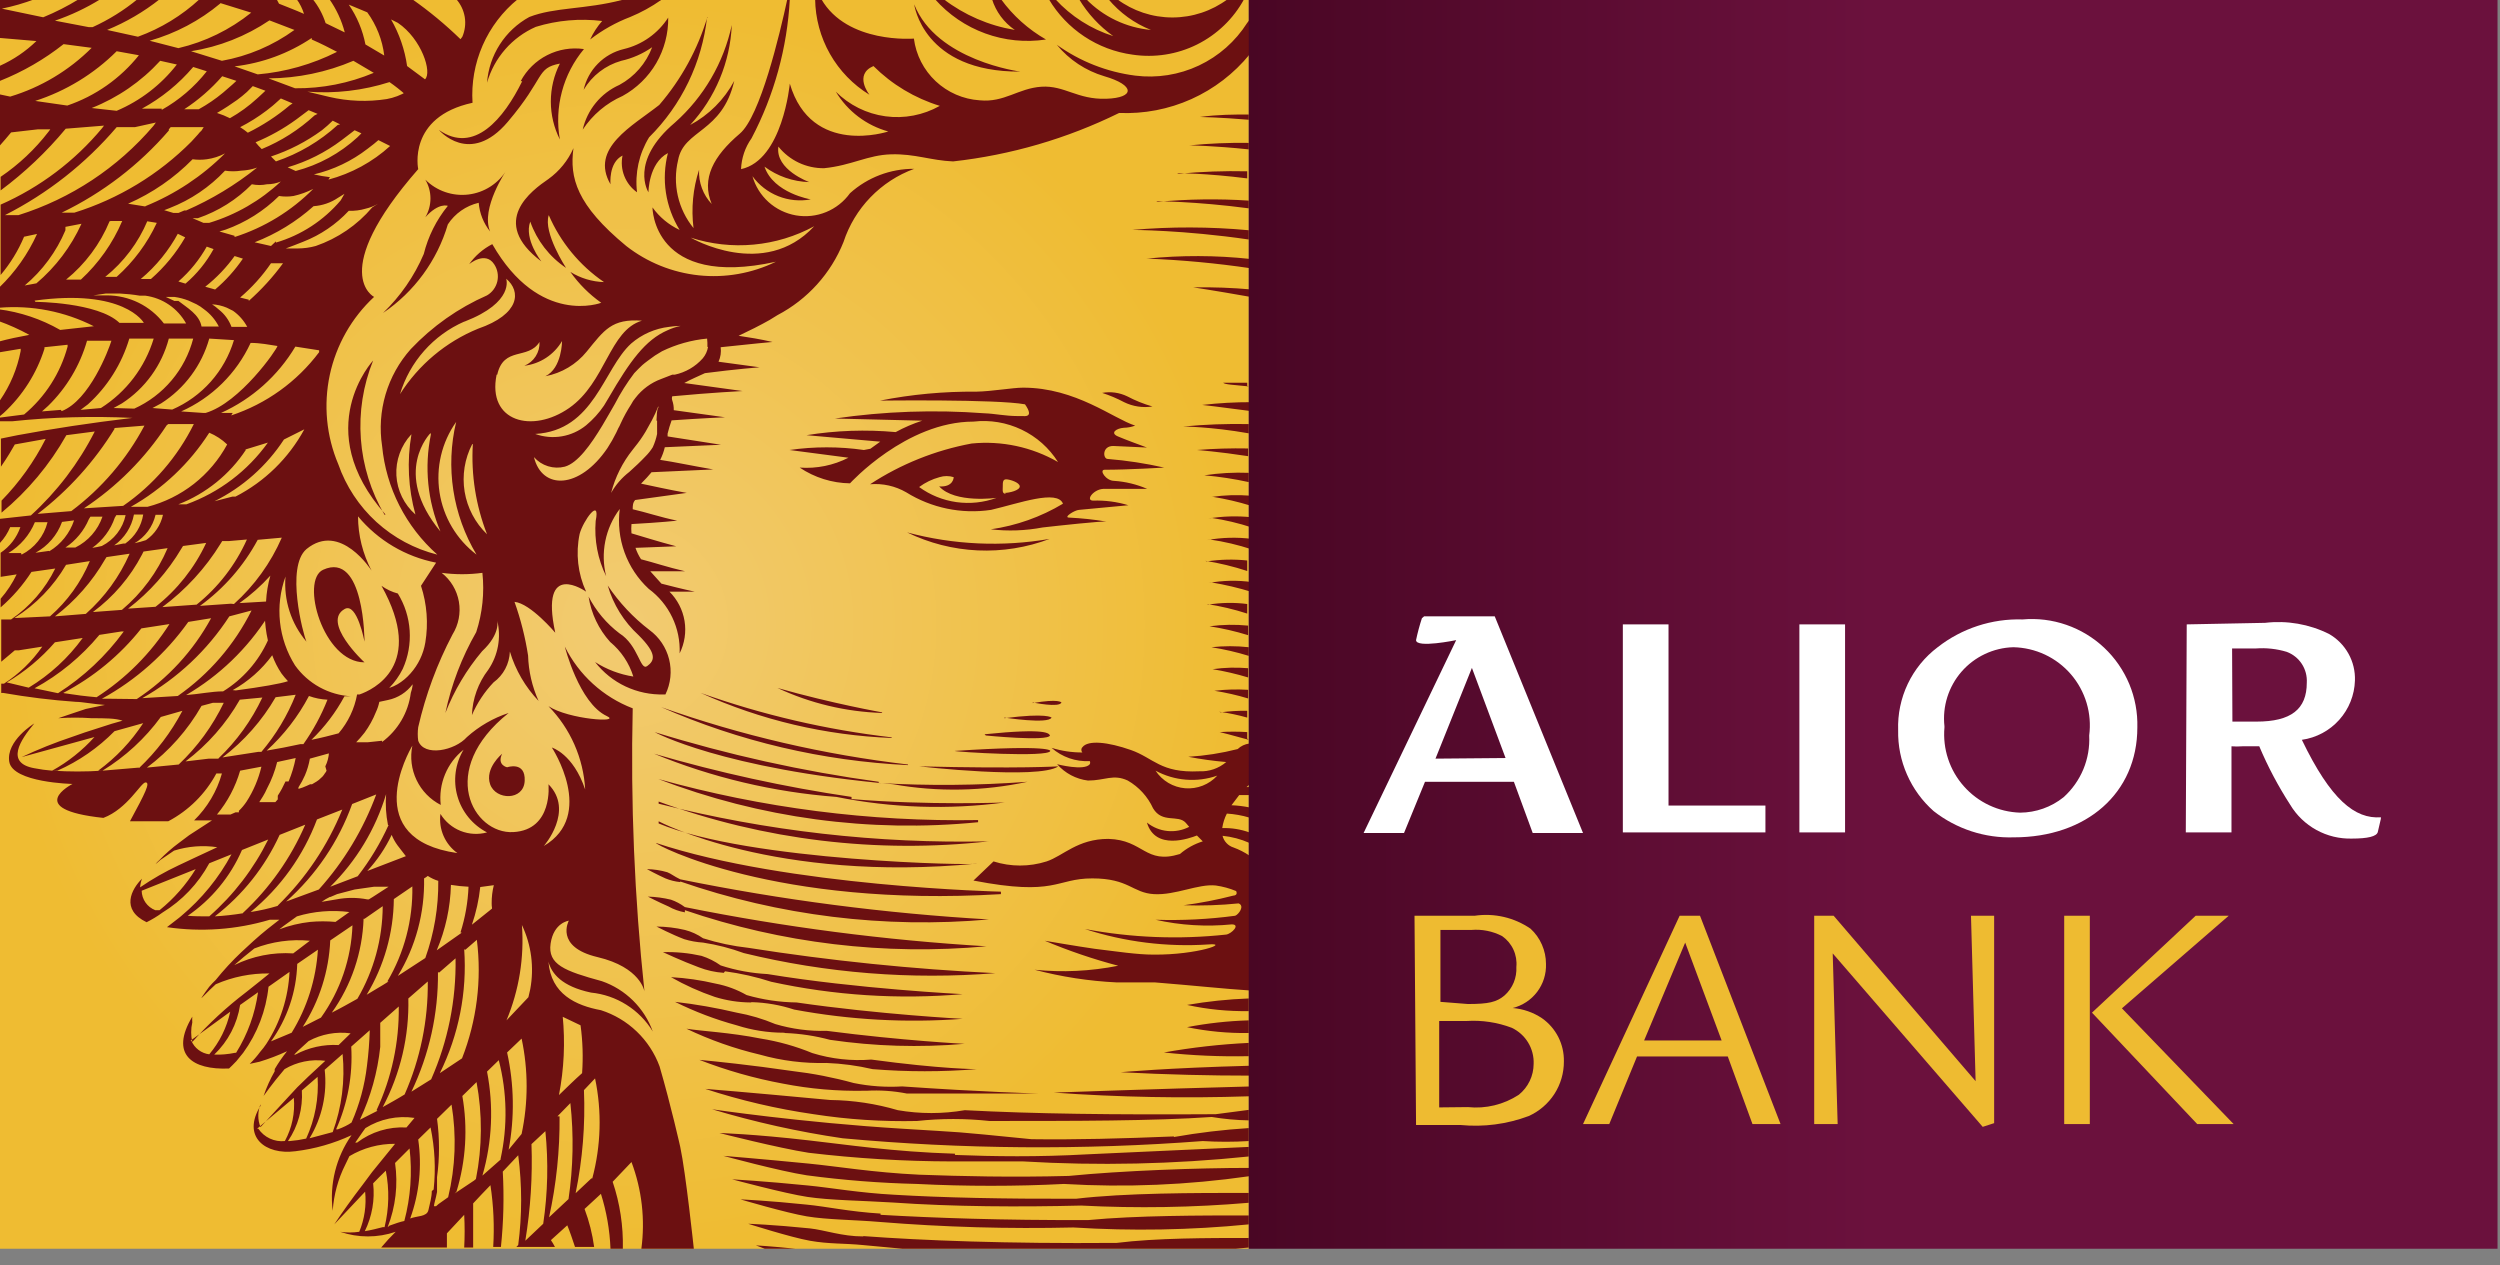 <svg width="81" height="41" viewBox="0 0 81 41" fill="none" xmlns="http://www.w3.org/2000/svg">
<rect x="0" y="0" width="81" height="41" fill="#808080" stroke="none"/>
<g clip-path="url(#clip0_1_744)">
<path d="M40.46 0H0V40.46H40.46V0Z" fill="url(#paint0_radial_1_744)"/>
<g style="mix-blend-mode:multiply">
<path d="M29.39 17.25C30.105 17.598 30.884 17.797 31.678 17.833C32.473 17.869 33.266 17.742 34.01 17.46C32.473 17.725 30.897 17.654 29.39 17.25ZM32.54 23.25C32.54 23.25 33.97 23.47 34.07 23.25C34.07 23.25 33.93 23.09 32.54 23.27V23.25ZM33.46 22.76C33.46 22.76 34.33 22.94 34.39 22.76C34.39 22.76 34.31 22.63 33.46 22.78V22.76ZM28.58 23.08C28.58 23.08 26.98 22.8 25.19 22.29C26.253 22.788 27.407 23.063 28.58 23.1V23.08ZM22.04 28.56C25.249 29.671 28.657 30.09 32.04 29.79C28.68 29.596 25.338 29.162 22.04 28.49C21.83 28.39 21.75 28.31 21.62 28.26C21.405 28.197 21.183 28.164 20.96 28.16C20.96 28.16 21.31 28.35 21.56 28.46C21.713 28.523 21.875 28.563 22.04 28.58V28.56ZM29.42 24.77C26.692 24.452 24.009 23.828 21.42 22.91C23.949 24.021 26.661 24.658 29.42 24.79V24.77ZM28.89 23.89C26.779 23.646 24.702 23.163 22.7 22.45C24.649 23.332 26.752 23.828 28.89 23.91V23.89ZM32.43 28.89C32.43 28.89 25.51 28.73 21.25 27.31C21.25 27.38 25.13 29.41 32.43 28.97V28.89ZM31.69 26.57C28.191 26.629 24.701 26.181 21.33 25.24C24.627 26.508 28.175 26.988 31.69 26.64V26.57ZM21.34 25.97C24.756 27.221 28.415 27.662 32.03 27.26C28.428 27.337 24.832 26.926 21.34 26.04V25.97ZM27.59 25.82C25.427 25.501 23.289 25.033 21.19 24.42C23.074 25.194 25.069 25.666 27.1 25.82C28.894 26.18 30.736 26.241 32.55 26C32.55 26 30.09 26.1 27.59 25.89V25.82ZM21.34 26.61C21.34 26.61 25.1 28.61 31.65 27.98C31.65 28.05 24.28 27.91 21.34 26.68V26.61ZM22.19 29.49C25.328 30.563 28.657 30.962 31.96 30.66C28.678 30.464 25.413 30.04 22.19 29.39C22.053 29.287 21.901 29.206 21.74 29.15C21.494 29.09 21.243 29.057 20.99 29.05C20.99 29.05 21.34 29.23 21.66 29.37C21.824 29.463 22.004 29.527 22.19 29.56V29.49ZM29.78 24.83C29.78 24.83 33.66 25.27 34.29 24.83C34.25 24.83 33.11 24.91 29.78 24.83ZM31.94 23.83C31.94 23.83 33.94 24.03 34.02 23.83C33.98 23.77 33.96 23.58 31.9 23.79L31.94 23.83ZM11.17 19.73C11.57 19.51 11.81 20.79 11.81 20.79C11.81 20.79 11.81 17.85 10.47 18.46C9.72 18.8 10.47 21.46 11.81 21.46C11.78 21.44 10.41 20.15 11.17 19.73ZM34.03 24.33C34.03 24.33 34.1 24.12 30.93 24.33C30.93 24.36 33.98 24.55 34.03 24.33ZM28.47 25.33C26.01 24.993 23.582 24.454 21.21 23.72C21.21 23.72 23.37 24.91 28.94 25.41C30.381 25.666 31.859 25.639 33.29 25.33C31.686 25.449 30.076 25.463 28.47 25.37V25.33ZM30.94 37.38C28.94 37.32 27.39 37.08 26.22 36.95C24.41 36.74 23.31 36.71 23.31 36.71C23.31 36.71 25.23 37.2 26.2 37.35C27.74 37.533 29.289 37.627 30.84 37.63C31.61 37.63 32.39 37.63 33.15 37.63C35.587 37.775 38.032 37.721 40.46 37.47V37.16L35.23 37.4C33.63 37.49 32.2 37.47 30.94 37.42V37.38ZM29.78 38.06C28.3 37.99 27.12 37.79 26.2 37.7C24.56 37.54 23.44 37.45 23.44 37.45C23.44 37.45 25.28 37.95 26.14 38.08C27.324 38.238 28.516 38.332 29.71 38.36C31.29 38.44 32.93 38.44 34.47 38.36C36.473 38.479 38.483 38.395 40.47 38.11V37.84C38.82 37.84 36.34 37.93 34.63 38.1C32.78 38.15 31.15 38.11 29.78 38.06ZM27.96 40.06C27.28 40.06 26.71 39.85 26.24 39.8C25.07 39.68 24.24 39.65 24.24 39.65C24.24 39.65 25.62 40.09 26.24 40.2C26.86 40.31 27.36 40.28 27.96 40.34L29.36 40.47H39.92L40.46 40.42V40.11C39.15 40.11 37.46 40.11 36.18 40.27C32.59 40.3 29.87 40.19 27.98 40.05L27.96 40.06ZM15.88 25.41C16.06 25.93 16.97 25.95 17 25.3C17.03 24.65 16.43 24.86 16.43 24.86C16.43 24.86 16.09 24.79 16.27 24.42C16.27 24.42 15.7 24.89 15.88 25.41ZM28.98 38.71C27.84 38.65 26.91 38.48 26.18 38.41C24.79 38.27 23.72 38.21 23.72 38.21C23.72 38.21 25.43 38.67 26.16 38.78C26.89 38.89 27.94 38.9 28.9 38.96C30.9 39.1 33.06 39.11 35.03 39.06C36.84 39.154 38.654 39.124 40.46 38.97V38.65C38.69 38.65 36.46 38.65 34.86 38.84C32.493 38.847 30.533 38.803 28.98 38.71ZM24.78 40.46H25.78C25.02 40.38 24.49 40.35 24.49 40.35L24.78 40.46ZM33.06 2.32C33.06 2.32 30.34 1.97 29.62 0.14C29.62 0.14 29.9 2.34 33.06 2.32ZM28.53 39.32C27.53 39.26 26.77 39.09 26.14 39.03C24.91 38.9 23.99 38.86 23.99 38.86C23.99 38.86 25.48 39.3 26.14 39.41C26.8 39.52 27.66 39.52 28.49 39.59C30.582 39.76 32.682 39.82 34.78 39.77C36.673 39.889 38.572 39.856 40.46 39.67V39.38C38.9 39.38 36.83 39.38 35.26 39.53C32.46 39.54 30.23 39.46 28.53 39.36V39.32ZM31.26 35.97C30.542 36.094 29.808 36.094 29.09 35.97C28.378 35.76 27.642 35.649 26.9 35.64C23.9 35.36 22.85 35.28 22.85 35.28C23.994 35.653 25.169 35.928 26.36 36.1C27.468 36.272 28.589 36.345 29.71 36.32C30.491 36.235 31.279 36.235 32.06 36.32C34.79 36.32 37.4 36.32 39.26 36.19C39.657 36.256 40.058 36.293 40.46 36.3V35.96L39.39 36.1C36.04 36.12 33.54 36.09 31.26 35.97ZM37.34 13.17C37.056 13.089 36.781 12.978 36.52 12.84C36.268 12.719 35.985 12.68 35.71 12.73C35.955 12.809 36.193 12.909 36.42 13.03C36.705 13.17 37.026 13.219 37.34 13.17ZM38.5 24.52C38.907 24.598 39.317 24.655 39.73 24.69C39.486 24.898 39.171 25.006 38.85 24.99C37.6 25.05 37.38 24.56 36.64 24.3C35.9 24.04 35.25 23.97 35.07 24.21C35.059 24.221 35.05 24.234 35.044 24.249C35.038 24.264 35.035 24.279 35.035 24.295C35.035 24.311 35.038 24.326 35.044 24.341C35.05 24.356 35.059 24.369 35.07 24.38C34.731 24.382 34.394 24.331 34.07 24.23C34.411 24.531 34.856 24.685 35.31 24.66C35.317 24.676 35.321 24.693 35.321 24.71C35.321 24.727 35.317 24.744 35.31 24.76C35.13 24.99 34.25 24.76 34.25 24.76C34.507 25.053 34.863 25.242 35.25 25.29C35.8 25.29 36.07 25.07 36.54 25.29C36.9 25.497 37.187 25.812 37.36 26.19C37.66 26.69 38.17 26.38 38.42 26.66L38.53 26.79C38.313 26.902 38.067 26.949 37.824 26.924C37.581 26.899 37.35 26.804 37.16 26.65C37.43 27.57 38.55 27.16 38.78 27.07L38.97 27.26C38.698 27.344 38.446 27.484 38.23 27.67C37.1 28.02 37.06 27.21 35.91 27.18C34.91 27.18 34.45 27.73 33.91 27.91C33.35 28.088 32.749 28.088 32.19 27.91L31.54 28.53C34.23 29.05 34.2 28.46 35.39 28.46C36.58 28.46 36.69 28.93 37.39 28.97C38.09 29.01 38.82 28.63 39.39 28.69C39.617 28.722 39.838 28.782 40.05 28.87C40.05 28.87 40.13 29.01 39.95 29.02C39.423 29.156 38.889 29.259 38.35 29.33C38.944 29.35 39.539 29.33 40.13 29.27C40.34 29.35 40.13 29.63 40.02 29.67C39.165 29.785 38.302 29.828 37.44 29.8C38.25 29.982 39.084 30.032 39.91 29.95C40.2 29.95 39.91 30.25 39.73 30.28C38.203 30.445 36.66 30.385 35.15 30.1C36.439 30.519 37.797 30.689 39.15 30.6C39.87 30.54 38.81 30.94 37.38 30.93C36.84 30.93 36.2 30.83 35.46 30.74C34.96 30.67 33.85 30.48 33.85 30.48C34.623 30.805 35.419 31.076 36.23 31.29C35.338 31.468 34.425 31.512 33.52 31.42C34.39 31.649 35.281 31.787 36.18 31.83H37.42C38.67 31.93 39.68 32.04 40.48 32.09V27.72C40.321 27.614 40.15 27.526 39.97 27.46C39.882 27.433 39.803 27.384 39.74 27.317C39.677 27.251 39.632 27.169 39.61 27.08C39.91 27.11 40.204 27.188 40.48 27.31V26.97C40.198 26.869 39.9 26.821 39.6 26.83C39.624 26.666 39.675 26.507 39.75 26.36C39.998 26.375 40.242 26.419 40.48 26.49V26.16C40.289 26.121 40.095 26.098 39.9 26.09L40.15 25.76H40.48V25.5H40.39L40.48 25.42V24.09C40.337 24.108 40.204 24.171 40.1 24.27C39.576 24.404 39.04 24.487 38.5 24.52ZM37.44 24.97C37.744 25.134 38.079 25.234 38.423 25.261C38.767 25.289 39.114 25.244 39.44 25.13C39.309 25.273 39.148 25.384 38.968 25.455C38.788 25.526 38.594 25.555 38.401 25.54C38.208 25.524 38.021 25.465 37.854 25.366C37.688 25.267 37.546 25.132 37.44 24.97ZM25.44 33.47C25.93 33.489 26.416 33.562 26.89 33.69C28.333 33.902 29.797 33.946 31.25 33.82C31.25 33.82 29.25 33.72 26.79 33.4C26.225 33.415 25.662 33.341 25.12 33.18C24.718 33.011 24.299 32.886 23.87 32.81C23.211 32.654 22.543 32.537 21.87 32.46C22.51 32.778 23.18 33.033 23.87 33.22C24.364 33.379 24.881 33.46 25.4 33.46L25.44 33.47ZM24.36 32.47C24.826 32.483 25.287 32.564 25.73 32.71C27.529 33.046 29.365 33.147 31.19 33.01C31.19 33.01 28.5 32.87 25.81 32.48C25.262 32.473 24.717 32.392 24.19 32.24C23.879 32.062 23.541 31.937 23.19 31.87C22.714 31.757 22.229 31.687 21.74 31.66C22.192 31.918 22.667 32.132 23.16 32.3C23.536 32.417 23.927 32.477 24.32 32.48L24.36 32.47ZM23.49 31.47C23.999 31.538 24.501 31.651 24.99 31.81C27.025 32.254 29.115 32.389 31.19 32.21C31.19 32.21 27.77 32.04 24.87 31.56C24.353 31.534 23.842 31.44 23.35 31.28C23.16 31.145 22.951 31.041 22.73 30.97C22.32 30.878 21.9 30.837 21.48 30.85C21.48 30.85 22.1 31.14 22.64 31.34C22.899 31.441 23.172 31.501 23.45 31.52L23.49 31.47ZM26.78 34.44C27.282 34.459 27.781 34.526 28.27 34.64C29.395 34.731 30.525 34.731 31.65 34.64C31.65 34.64 30.51 34.64 28.23 34.33C27.586 34.382 26.938 34.311 26.32 34.12C25.783 33.899 25.223 33.741 24.65 33.65C23.65 33.45 22.73 33.41 22.24 33.33C23.001 33.694 23.799 33.976 24.62 34.17C25.322 34.368 26.05 34.459 26.78 34.44ZM28.08 35.34C28.515 35.316 28.952 35.346 29.38 35.43C30.59 35.43 32 35.43 33.64 35.43C33.64 35.43 31.8 35.38 29.23 35.2C28.704 35.232 28.176 35.195 27.66 35.09C27.004 34.909 26.336 34.779 25.66 34.7C24.37 34.51 23.11 34.38 22.66 34.34C23.537 34.681 24.444 34.939 25.37 35.11C26.246 35.281 27.138 35.358 28.03 35.34H28.08ZM40.51 34.85V34.53C37.82 34.6 36.31 34.74 36.31 34.74C37.84 34.82 39.24 34.85 40.46 34.85H40.51ZM22.78 30.54C23.23 30.609 23.672 30.723 24.1 30.88C26.765 31.53 29.516 31.749 32.25 31.53C29.57 31.402 26.9 31.128 24.25 30.71C23.751 30.655 23.259 30.552 22.78 30.4C22.601 30.275 22.401 30.184 22.19 30.13C21.888 30.059 21.58 30.023 21.27 30.02C21.27 30.02 21.77 30.28 22.17 30.43C22.368 30.49 22.573 30.527 22.78 30.54ZM40.46 3.88V3.71C39.99 3.71 39.46 3.71 38.88 3.79C38.88 3.79 39.51 3.8 40.46 3.88ZM38.04 36.82C36.35 36.89 34.83 36.93 33.42 36.91C30.6 36.63 31.42 36.71 29.23 36.57C25.96 36.37 23.07 35.94 23.07 35.94C24.455 36.356 25.869 36.671 27.3 36.88C31.181 37.237 35.084 37.267 38.97 36.97C39.466 37.001 39.964 37.001 40.46 36.97V36.55C39.645 36.601 38.834 36.698 38.03 36.84L38.04 36.82ZM27.99 14.58C27.191 14.465 26.379 14.465 25.58 14.58L27.49 14.83C27.002 15.079 26.456 15.19 25.91 15.15C26.392 15.474 26.959 15.652 27.54 15.66C27.54 15.66 29.36 13.66 31.54 13.66C32.074 13.598 32.614 13.688 33.099 13.92C33.584 14.151 33.993 14.515 34.28 14.97C33.432 14.482 32.453 14.273 31.48 14.37C30.307 14.588 29.188 15.036 28.19 15.69C28.597 15.655 29.006 15.746 29.36 15.95C30.18 16.461 31.155 16.663 32.11 16.52C33.01 16.31 34.26 15.85 34.44 16.32C33.723 16.75 32.928 17.032 32.1 17.15C32.66 17.215 33.226 17.195 33.78 17.09C34.31 17.03 35.68 16.88 35.85 16.9C35.45 16.833 35.045 16.79 34.64 16.77C34.44 16.77 34.81 16.53 34.96 16.52L36.56 16.37C36.191 16.258 35.806 16.207 35.42 16.22C35.16 16.22 35.42 15.86 35.74 15.84C36.19 15.84 36.93 15.84 37.17 15.84C36.831 15.693 36.469 15.605 36.1 15.58C35.83 15.58 35.6 15.22 35.79 15.22C36.56 15.22 37.72 15.15 37.72 15.15C37.117 15.014 36.506 14.92 35.89 14.87C35.73 14.87 35.7 14.44 36.08 14.45L37.16 14.5C36.86 14.39 36.48 14.25 36.22 14.14C35.96 14.03 36.16 13.88 36.41 13.86C36.536 13.858 36.662 13.834 36.78 13.79C36.08 13.57 34.86 12.56 33.15 12.56C32.81 12.56 32.15 12.68 31.63 12.69C30.583 12.68 29.537 12.777 28.51 12.98C28.51 12.98 32.29 12.93 33.21 13.1C33.35 13.3 33.44 13.51 33.14 13.48H32.96C32.58 13.48 32.22 13.4 31.89 13.39C30.275 13.269 28.652 13.326 27.05 13.56L29.88 13.63C29.582 13.726 29.294 13.85 29.02 14C28.056 13.912 27.085 13.946 26.13 14.1L28.52 14.31L28.2 14.54L27.99 14.58ZM29.78 15.78C29.978 15.633 30.202 15.525 30.44 15.46C30.59 15.413 30.75 15.413 30.9 15.46C30.9 15.46 30.9 15.79 30.43 15.76C30.94 16.32 32.29 16.13 32.29 16.13C31.875 16.282 31.429 16.33 30.991 16.269C30.553 16.208 30.137 16.04 29.78 15.78ZM32.6 16C32.46 16 32.49 15.89 32.49 15.76C32.49 15.63 32.49 15.53 32.6 15.53C32.71 15.53 33.04 15.63 33.04 15.76C33.04 15.89 32.7 15.97 32.55 15.97L32.6 16ZM37.2 8.38C38.308 8.425 39.413 8.528 40.51 8.69V8.39C39.393 8.27 38.267 8.266 37.15 8.38H37.2ZM39.31 16.1C39.716 16.166 40.117 16.259 40.51 16.38V16.06C40.093 16.027 39.674 16.04 39.26 16.1H39.31ZM21.56 22.5C21.732 22.146 21.774 21.743 21.679 21.361C21.584 20.979 21.358 20.642 21.04 20.41C20.514 20.007 20.058 19.52 19.69 18.97C19.869 19.588 20.215 20.145 20.69 20.58C21.31 21.2 21.2 21.41 20.97 21.58C20.74 21.75 20.69 20.91 20.07 20.52C19.652 20.203 19.311 19.796 19.07 19.33C19.155 19.878 19.398 20.389 19.77 20.8C20.123 21.093 20.384 21.482 20.52 21.92C20.079 21.851 19.657 21.691 19.28 21.45C19.543 21.788 19.882 22.06 20.269 22.242C20.657 22.424 21.082 22.513 21.51 22.5H21.56ZM40.56 35.5V35.2C37.46 35.28 34.14 35.4 34.14 35.4C36.243 35.55 38.353 35.59 40.46 35.52L40.56 35.5ZM40.56 9.59V9.38C39.928 9.323 39.294 9.3 38.66 9.31C38.66 9.31 39.33 9.41 40.46 9.61L40.56 9.59ZM40.56 13.29V13.03C40.022 13.029 39.484 13.059 38.95 13.12C38.95 13.12 39.5 13.18 40.46 13.31L40.56 13.29ZM39.2 17.48C39.662 17.547 40.117 17.654 40.56 17.8V17.46C40.074 17.399 39.582 17.413 39.1 17.5L39.2 17.48ZM39.25 18.87C39.693 18.944 40.131 19.047 40.56 19.18V18.86C40.091 18.794 39.615 18.805 39.15 18.89L39.25 18.87ZM39.25 16.78C39.695 16.846 40.133 16.95 40.56 17.09V16.76C40.09 16.71 39.616 16.724 39.15 16.8L39.25 16.78ZM13.78 5.82C13.889 6.005 13.947 6.215 13.947 6.43C13.947 6.645 13.889 6.855 13.78 7.04C14.22 6.55 14.51 6.67 14.51 6.67C14.138 7.126 13.872 7.659 13.73 8.23C13.423 8.949 12.974 9.599 12.41 10.14C13.422 9.456 14.164 8.441 14.51 7.27C14.741 6.917 15.099 6.666 15.51 6.57C15.538 6.91 15.667 7.234 15.88 7.5C15.56 6.75 16.42 5.5 16.42 5.5C16.287 5.719 16.107 5.905 15.891 6.044C15.676 6.183 15.432 6.271 15.178 6.302C14.924 6.333 14.665 6.306 14.423 6.222C14.181 6.139 13.961 6.001 13.78 5.82ZM16.92 2.63C16.32 3.85 15.36 5.01 14.22 4.21C14.22 4.21 15.22 5.4 16.45 3.95C17.68 2.5 17.36 2.21 18.14 2.06C17.948 2.441 17.847 2.863 17.847 3.29C17.847 3.717 17.948 4.139 18.14 4.52C18.048 4.004 18.071 3.475 18.206 2.969C18.34 2.462 18.584 1.992 18.92 1.59C18.513 1.531 18.098 1.6 17.731 1.786C17.364 1.972 17.063 2.267 16.87 2.63H16.92ZM22.92 0.55C22.606 1.599 22.075 2.57 21.36 3.4C20.5 4.08 19.1 4.8 19.78 5.97C19.78 5.97 19.71 5.27 20.17 5.04C20.124 5.263 20.144 5.494 20.228 5.705C20.311 5.916 20.454 6.099 20.64 6.23C20.566 5.61 20.704 4.983 21.03 4.45C22.083 3.403 22.747 2.026 22.91 0.55H22.92ZM40.41 0.74C40.03 1.34 39.487 1.82 38.844 2.123C38.201 2.426 37.485 2.539 36.78 2.45C35.863 2.332 34.991 1.989 34.24 1.45C34.64 1.936 35.176 2.291 35.78 2.47C36.78 2.76 36.78 3.17 35.84 3.2C34.9 3.23 34.49 2.76 33.74 2.81C32.99 2.86 32.54 3.33 31.74 3.25C31.208 3.215 30.705 2.996 30.317 2.632C29.928 2.267 29.678 1.778 29.61 1.25C29.61 1.25 27.45 1.43 26.61 -0.03H26.41C26.418 0.593 26.583 1.205 26.891 1.747C27.198 2.289 27.639 2.744 28.17 3.07C28.17 3.07 27.65 2.42 28.3 2.14C28.901 2.739 29.639 3.181 30.45 3.43C29.915 3.732 29.296 3.851 28.688 3.768C28.079 3.685 27.514 3.404 27.08 2.97C27.46 3.602 28.069 4.064 28.78 4.26C28.78 4.26 26.29 5.09 25.59 2.71C25.59 2.71 25.36 5.19 24.01 5.48C24.024 5.121 24.142 4.773 24.35 4.48C25.084 3.084 25.507 1.545 25.59 -0.03H25.51C25.26 1.13 24.63 3.77 23.97 4.33C23.11 5.06 22.72 5.79 23.06 6.61C22.92 6.462 22.812 6.288 22.742 6.097C22.671 5.906 22.64 5.703 22.65 5.5C22.452 6.109 22.391 6.754 22.47 7.39C22.223 7.087 22.049 6.73 21.962 6.349C21.876 5.967 21.878 5.57 21.97 5.19C22.15 4.19 23.4 4.31 23.79 2.62C23.466 3.228 22.968 3.726 22.36 4.05C23.178 3.163 23.657 2.015 23.71 0.81C23.448 2.032 22.803 3.139 21.87 3.97C20.37 5.24 21.01 6.23 21.01 6.23C21.01 6.23 21.01 5.29 21.64 4.96C21.533 5.379 21.511 5.816 21.576 6.244C21.642 6.671 21.793 7.082 22.02 7.45C21.669 7.286 21.366 7.035 21.14 6.72C21.14 6.72 21.14 9.36 25.14 8.48C24.365 8.858 23.499 9.011 22.642 8.921C21.784 8.83 20.969 8.501 20.29 7.97C18.68 6.64 18.45 5.76 18.58 4.8C18.404 5.2 18.124 5.545 17.77 5.8C17.23 6.17 15.83 7.18 17.54 8.47C17.54 8.47 16.97 7.75 17.18 7.18C17.394 7.792 17.801 8.319 18.34 8.68C18.34 8.68 17.59 7.53 17.78 6.97C18.16 7.848 18.78 8.6 19.57 9.14C19.184 9.128 18.808 9.014 18.48 8.81C18.754 9.198 19.092 9.536 19.48 9.81C19.48 9.81 17.48 10.58 15.95 7.91C15.652 8.064 15.394 8.286 15.2 8.56C15.2 8.56 15.72 8.12 16.01 8.56C16.064 8.64 16.102 8.731 16.119 8.827C16.137 8.922 16.135 9.02 16.114 9.115C16.092 9.209 16.051 9.299 15.994 9.377C15.937 9.455 15.864 9.521 15.78 9.57C14.849 9.979 14.009 10.571 13.31 11.31C12.933 11.732 12.654 12.233 12.493 12.776C12.333 13.319 12.294 13.89 12.38 14.45C12.509 15.808 13.149 17.066 14.17 17.97C13.434 17.787 12.755 17.422 12.194 16.911C11.634 16.399 11.21 15.756 10.96 15.04C10.573 14.127 10.478 13.117 10.685 12.147C10.893 11.177 11.394 10.295 12.12 9.62C12.12 9.62 10.6 8.85 13.55 5.48C13.55 5.48 13.19 3.79 15.31 3.33C15.269 2.693 15.382 2.056 15.637 1.472C15.893 0.887 16.285 0.372 16.78 -0.03H14.78C14.926 0.133 15.022 0.335 15.058 0.551C15.093 0.767 15.066 0.989 14.98 1.19L14.92 1.27C14.432 0.796 13.907 0.361 13.35 -0.03H10.67C10.9 0.297 11.07 0.663 11.17 1.05L10.55 0.75C10.459 0.466 10.317 0.202 10.13 -0.03H9.61C9.716 0.116 9.797 0.278 9.85 0.45C9.58 0.33 9.31 0.23 9.04 0.12L8.96 -0.03H6.47C5.891 0.506 5.211 0.921 4.47 1.19L3.47 0.97C4.084 0.719 4.66 0.383 5.18 -0.03H4.46C4.015 0.336 3.524 0.641 3 0.88H2.88L1.78 0.67C2.298 0.493 2.795 0.259 3.26 -0.03H2.56C2.19 0.198 1.802 0.395 1.4 0.56L0.06 0.28C0.424 0.206 0.782 0.102 1.13 -0.03H-4.57764e-05V1.23L1.18 1.33C0.836 1.663 0.437 1.934 -4.57764e-05 2.13V2.62C0.741 2.325 1.435 1.924 2.06 1.43L2.97 1.55C2.234 2.286 1.327 2.829 0.33 3.13L-4.57764e-05 3.06V4.71C0.12 4.57 0.24 4.44 0.36 4.29L1.23 4.19H1.63L1.57 4.27C1.134 4.836 0.611 5.329 0.02 5.73V6.17C0.801 5.59 1.509 4.918 2.13 4.17L3.37 4.07L3.31 4.15C2.42 5.22 1.294 6.069 0.02 6.63V8.91C0.335 8.538 0.591 8.12 0.78 7.67L1.2 7.58C0.907 8.229 0.493 8.816 -0.02 9.31V9.97C1.036 9.883 2.095 10.091 3.04 10.57L1.95 10.69C1.334 10.337 0.654 10.109 -0.05 10.02V10.4C0.295 10.523 0.629 10.673 0.95 10.85C0.62 10.91 0.28 10.98 -0.05 11.07V11.42L0.67 11.3V11.37C0.56 11.944 0.332 12.489 -4.57764e-05 12.97V13.48L0.12 13.38C0.733 12.813 1.188 12.096 1.44 11.3V11.25L2.19 11.17V11.23C1.957 12.091 1.465 12.859 0.78 13.43L-4.57764e-05 13.53V13.65H0.39C1.685 13.513 2.989 13.477 4.29 13.54C2.95 13.7 1.7 13.89 0.57 14.1L0.03 14.21V15.12C0.24 14.82 0.39 14.56 0.48 14.4L1.48 14.22C1.108 14.956 0.626 15.63 0.05 16.22V16.61C0.897 15.909 1.609 15.058 2.15 14.1L3.07 13.98C2.551 15.005 1.849 15.927 1 16.7L-4.57764e-05 16.81V17.59C0.14 17.441 0.251 17.268 0.33 17.08H0.66C0.542 17.419 0.318 17.71 0.02 17.91V18.69L0.54 18.61C0.403 18.896 0.228 19.162 0.02 19.4V19.68C0.406 19.346 0.743 18.959 1.02 18.53L1.79 18.42C1.464 19.084 0.971 19.652 0.36 20.07H0.04V21.44L0.48 21.07H0.61L1.37 20.95C1.039 21.427 0.618 21.835 0.13 22.15H0.04V22.45H0.1C0.881 22.587 1.669 22.684 2.46 22.74C2.67 22.74 2.99 22.81 3.4 22.84L2.78 22.97L2.3 23.13L1.89 23.27C2.25 23.245 2.61 23.245 2.97 23.27C3.39 23.27 3.74 23.27 3.97 23.35L3.62 23.45L2.75 23.73L2.35 23.87C1.787 24.057 1.236 24.278 0.7 24.53L3.06 23.88C2.667 24.317 2.204 24.685 1.69 24.97C1.495 24.954 1.302 24.928 1.11 24.89C0.17 24.72 0.65 23.99 1.11 23.44C1.11 23.44 0.19 24 0.3 24.68C0.41 25.36 2.35 25.4 2.35 25.4C2.35 25.4 0.73 26.22 3.35 26.5C4.14 26.2 4.57 25.34 4.72 25.35C4.87 25.36 4.72 25.67 4.21 26.61C4.65 26.61 5.07 26.61 5.45 26.61C6.113 26.26 6.656 25.721 7.01 25.06H7.19C7.029 25.637 6.718 26.161 6.29 26.58H6.87L6.13 27.06L5.81 27.3C5.574 27.474 5.353 27.669 5.15 27.88C5.108 27.915 5.071 27.955 5.04 28L5.2 27.86L5.64 27.56C6.092 27.417 6.571 27.38 7.04 27.45L6.31 27.79L5.78 28.04C5.348 28.242 4.933 28.48 4.54 28.75C4.546 28.654 4.567 28.56 4.6 28.47C4.26 28.81 3.9 29.47 4.75 29.88C4.928 29.791 5.099 29.688 5.26 29.57C5.899 29.18 6.424 28.628 6.78 27.97L7.5 27.68C7.089 28.445 6.536 29.123 5.87 29.68L5.81 29.73L5.41 30.04C6.524 30.203 7.661 30.121 8.74 29.8H8.92H9.05C8.83 29.97 8.53 30.2 8.21 30.49L7.82 30.85C7.523 31.131 7.246 31.431 6.99 31.75C6.916 31.82 6.846 31.893 6.78 31.97C6.69 32.09 6.61 32.2 6.54 32.31C6.47 32.42 6.7 32.15 6.99 31.89C7.538 31.65 8.132 31.531 8.73 31.54L8.46 31.76L7.97 32.15C7.34 32.63 6.757 33.169 6.23 33.76C6.182 33.553 6.182 33.337 6.23 33.13C6.226 33.067 6.226 33.003 6.23 32.94C5.49 34.17 6.23 34.67 7.42 34.62C7.48 34.56 7.56 34.49 7.66 34.38L7.88 34.11C8.337 33.481 8.62 32.743 8.7 31.97L9.38 31.49C9.342 32.319 9.083 33.124 8.63 33.82C8.569 33.911 8.502 33.998 8.43 34.08C8.328 34.219 8.214 34.35 8.09 34.47L8.41 34.4C8.714 34.307 9.012 34.194 9.3 34.06C9.153 34.243 9.019 34.437 8.9 34.64V34.71C8.755 34.965 8.634 35.232 8.54 35.51C8.54 35.51 8.81 35.12 9.22 34.64C9.617 34.405 10.082 34.309 10.54 34.37L9.98 34.89L9.63 35.23C9.55 35.32 8.7 36.23 8.44 36.52C8.345 36.282 8.345 36.018 8.44 35.78V35.83C7.82 36.83 8.6 37.43 9.57 37.3C10.2 37.224 10.815 37.048 11.39 36.78C10.89 37.493 10.672 38.366 10.78 39.23C10.815 38.708 10.954 38.197 11.19 37.73L11.32 37.46C11.767 37.194 12.279 37.055 12.8 37.06L12.58 37.33L12.06 37.97L11.74 38.4C11.41 38.83 11.1 39.26 10.83 39.67L11.83 38.61C11.876 39.052 11.81 39.499 11.64 39.91C11.434 39.94 11.226 39.94 11.02 39.91C11.603 40.11 12.237 40.11 12.82 39.91C12.655 40.072 12.498 40.242 12.35 40.42H14.48C14.48 40.22 14.48 40.06 14.48 39.96L15.04 39.36C15.059 39.713 15.059 40.067 15.04 40.42H15.33C15.33 39.81 15.33 39.28 15.33 38.99C15.52 38.79 15.7 38.59 15.89 38.4C15.991 39.062 16.021 39.732 15.98 40.4H16.23C16.315 39.59 16.335 38.774 16.29 37.96L16.79 37.43C16.917 38.396 16.917 39.374 16.79 40.34L16.73 40.4H17.98C17.941 40.324 17.898 40.251 17.85 40.18L18.38 39.7C18.47 39.92 18.55 40.16 18.63 40.4H19.25C19.193 39.98 19.089 39.567 18.94 39.17L19.47 38.68C19.652 39.257 19.756 39.855 19.78 40.46H20.18C20.197 39.723 20.086 38.989 19.85 38.29L20.46 37.65C20.797 38.546 20.907 39.511 20.78 40.46H22.48C22.48 40.46 22.22 38 22.04 37.16C22.04 37.16 21.74 35.82 21.37 34.55C21.212 34.122 20.959 33.736 20.63 33.421C20.301 33.105 19.904 32.869 19.47 32.73C18.66 32.58 17.85 32.21 17.77 31.16C17.87 31.54 18.2 31.96 19.15 32.16C19.558 32.201 19.951 32.336 20.298 32.555C20.645 32.773 20.937 33.069 21.15 33.42C21.014 33.042 20.795 32.7 20.51 32.418C20.224 32.136 19.879 31.921 19.5 31.79C18.29 31.46 17.74 31.25 17.84 30.57C17.94 29.89 18.43 29.83 18.43 29.83C18.43 29.83 17.96 30.68 19.36 31.01C20.76 31.34 20.88 32.12 20.88 32.12C20.556 29.075 20.429 26.012 20.5 22.95C19.542 22.583 18.756 21.869 18.3 20.95C18.3 20.95 18.76 22.78 19.66 23.2C20.16 23.43 18.42 23.31 17.77 22.88C18.481 23.606 18.904 24.566 18.96 25.58C18.57 24.42 17.88 24.22 17.88 24.22C17.88 24.22 19.32 26.41 17.62 27.41C17.62 27.41 18.62 26.27 17.77 25.41C17.77 25.41 17.93 26.89 16.63 26.96C15.33 27.03 14.15 24.96 16.48 23.1C15.981 23.264 15.521 23.53 15.13 23.88C14.74 24.32 13.74 24.53 13.55 24C13.53 23.854 13.53 23.706 13.55 23.56C13.789 22.516 14.162 21.508 14.66 20.56C14.858 20.242 14.932 19.862 14.868 19.493C14.803 19.124 14.605 18.792 14.31 18.56C14.748 18.619 15.192 18.619 15.63 18.56C15.699 19.207 15.631 19.861 15.43 20.48C14.962 21.296 14.624 22.18 14.43 23.1C14.715 22.373 15.117 21.697 15.62 21.1C16.23 20.53 16.11 20.1 16.11 20.1C16.176 20.372 16.185 20.655 16.135 20.931C16.085 21.206 15.978 21.468 15.82 21.7C15.495 22.123 15.31 22.637 15.29 23.17C15.459 22.778 15.696 22.419 15.99 22.11C16.148 21.994 16.279 21.845 16.37 21.671C16.462 21.498 16.513 21.306 16.52 21.11C16.701 21.709 17.019 22.257 17.45 22.71C17.241 22.247 17.125 21.748 17.11 21.24C17.018 20.647 16.871 20.065 16.67 19.5C17.19 19.55 17.99 20.5 17.99 20.5C17.47 18.09 18.99 19.17 18.99 19.17C18.721 18.585 18.648 17.93 18.78 17.3C18.89 16.88 19.46 16.08 19.3 16.88C19.25 17.496 19.367 18.115 19.64 18.67C19.545 18.297 19.536 17.907 19.612 17.53C19.688 17.153 19.848 16.797 20.08 16.49C20.018 16.965 20.072 17.449 20.235 17.899C20.399 18.35 20.668 18.755 21.02 19.08C21.345 19.32 21.606 19.636 21.78 20C21.955 20.365 22.037 20.766 22.02 21.17C22.182 20.844 22.238 20.476 22.179 20.117C22.119 19.758 21.948 19.426 21.69 19.17H22.51C22.09 19.08 21.74 18.99 21.43 18.91L21.07 18.51H22.2C21.6 18.37 21.2 18.23 20.77 18.12C20.694 18.005 20.634 17.881 20.59 17.75L21.91 17.7C21.3 17.54 20.84 17.39 20.46 17.28C20.451 17.18 20.451 17.08 20.46 16.98C21.39 16.93 21.94 16.87 21.94 16.87C21.37 16.75 20.94 16.6 20.5 16.5C20.5 16.39 20.5 16.29 20.58 16.2L22.25 15.97C21.63 15.86 21.16 15.75 20.77 15.67C20.91 15.53 21.02 15.41 21.11 15.3L23.11 15.21C22.41 15.09 21.86 14.97 21.39 14.9C21.456 14.77 21.507 14.632 21.54 14.49L23.36 14.41L21.63 14.14V14.05C21.665 13.904 21.709 13.761 21.76 13.62C22.76 13.55 23.49 13.52 23.49 13.52L21.83 13.29C21.833 13.181 21.816 13.073 21.78 12.97C21.766 12.928 21.766 12.882 21.78 12.84C23.05 12.72 24.06 12.67 24.06 12.67L22.17 12.41C22.38 12.29 22.63 12.19 22.84 12.09C23.84 11.96 24.61 11.9 24.61 11.9L23.28 11.72C23.347 11.573 23.371 11.41 23.35 11.25C24.35 11.14 25.03 11.08 25.03 11.08C24.64 10.99 24.27 10.93 23.93 10.88C24.29 10.71 24.63 10.54 24.93 10.37L25.19 10.21C26.163 9.7 26.922 8.86 27.33 7.84C27.508 7.298 27.806 6.803 28.203 6.392C28.6 5.982 29.084 5.666 29.62 5.47C28.852 5.465 28.111 5.747 27.54 6.26C27.345 6.532 27.077 6.744 26.767 6.871C26.457 6.998 26.117 7.035 25.787 6.978C25.457 6.92 25.15 6.771 24.901 6.547C24.652 6.322 24.471 6.032 24.38 5.71C24.592 6 24.883 6.225 25.217 6.357C25.551 6.49 25.916 6.526 26.27 6.46C26.27 6.46 25.06 6.26 24.77 5.4C25.191 5.711 25.697 5.886 26.22 5.9C26.22 5.9 25.11 5.5 25.22 4.75C25.397 4.971 25.623 5.149 25.879 5.271C26.136 5.392 26.416 5.453 26.7 5.45C27.6 5.36 28.11 5.02 28.88 5C29.65 4.98 30.16 5.2 30.88 5.23C32.751 5.022 34.571 4.491 36.26 3.66C37.064 3.694 37.865 3.541 38.6 3.211C39.334 2.881 39.981 2.384 40.49 1.76V0.64L40.41 0.74ZM5.17 29.49H5.03C4.902 29.44 4.792 29.354 4.714 29.242C4.636 29.13 4.593 28.997 4.59 28.86L6.34 28.16C6.029 28.667 5.633 29.117 5.17 29.49ZM6.17 33.72L7.46 32.78C7.349 33.289 7.116 33.762 6.78 34.16C6.653 34.144 6.533 34.095 6.431 34.017C6.329 33.94 6.25 33.838 6.2 33.72H6.17ZM7.62 34.11C7.396 34.157 7.168 34.177 6.94 34.17C7.39 33.741 7.685 33.175 7.78 32.56L8.36 32.15C8.264 32.846 8.022 33.514 7.65 34.11H7.62ZM19.16 38.18L18.65 38.66C18.876 37.562 18.966 36.44 18.92 35.32L19.28 34.94C19.504 36.012 19.473 37.122 19.19 38.18H19.16ZM18.16 32.91L18.81 33.22C18.88 33.733 18.897 34.253 18.86 34.77C18.6 35 18.36 35.24 18.11 35.48C18.275 34.634 18.315 33.768 18.23 32.91H18.16ZM18.06 36.17L18.48 35.74C18.593 36.775 18.572 37.82 18.42 38.85L17.79 39.44C18.026 38.366 18.14 37.269 18.13 36.17H18.06ZM12.06 6.72C11.573 7.293 10.941 7.725 10.23 7.97C10.041 8.022 9.846 8.049 9.65 8.05H9.49H9.26L9.55 7.94L9.83 7.83C10.389 7.611 10.891 7.269 11.3 6.83C11.486 6.837 11.672 6.814 11.85 6.76C11.991 6.728 12.126 6.674 12.25 6.6L12.06 6.72ZM7.53 16.09L6.95 16.24C7.864 15.785 8.641 15.095 9.2 14.24L9.86 13.91C9.353 14.845 8.576 15.604 7.63 16.09H7.53ZM10.66 24.37C10.652 24.53 10.611 24.687 10.54 24.83L10.58 24.97C10.569 25 10.552 25.027 10.53 25.05C10.507 25.089 10.48 25.126 10.45 25.16L10.33 25.27L10.26 25.32L10.11 25.41H10.05L9.94 25.46C9.853 25.501 9.763 25.534 9.67 25.56V25.51C9.75 25.386 9.821 25.255 9.88 25.12C9.954 24.947 10.008 24.766 10.04 24.58L10.8 24.37H10.66ZM9.25 25.32C9.178 25.479 9.095 25.633 9 25.78V25.83C8.998 25.853 8.998 25.877 9 25.9L8.92 25.99H8.79H8.67H8.4L8.52 25.8C8.569 25.72 8.613 25.636 8.65 25.55C8.796 25.278 8.906 24.989 8.98 24.69L9.58 24.56C9.53 24.821 9.453 25.075 9.35 25.32H9.25ZM9.73 24.11C9.37 24.19 9 24.26 8.64 24.32C9.196 23.814 9.66 23.215 10.01 22.55C10.203 22.62 10.405 22.661 10.61 22.67C10.409 23.18 10.147 23.663 9.83 24.11H9.73ZM8.37 24.36L7.21 24.54C7.907 24.01 8.491 23.347 8.93 22.59L9.58 22.51C9.314 23.183 8.939 23.808 8.47 24.36H8.37ZM7.54 22.36C8.043 22.08 8.48 21.694 8.82 21.23C8.896 21.438 8.996 21.636 9.12 21.82C9.185 21.907 9.255 21.991 9.33 22.07C9.1 22.15 8.47 22.26 7.64 22.37L7.54 22.36ZM8.15 19.78C7.597 20.889 6.776 21.841 5.76 22.55L4.61 22.62C5.75 21.978 6.718 21.068 7.43 19.97L8.15 19.78ZM7.76 19.54C8.124 19.28 8.46 18.982 8.76 18.65C8.681 18.924 8.634 19.206 8.62 19.49L7.76 19.54ZM8.58 19.91C8.583 20.193 8.617 20.474 8.68 20.75C8.372 21.432 7.867 22.007 7.23 22.4C6.86 22.4 6.45 22.49 6.03 22.52C7.104 21.893 8.012 21.019 8.68 19.97L8.58 19.91ZM7.48 19.56L6.48 19.63C7.256 19.066 7.895 18.335 8.35 17.49L9.13 17.42C8.773 18.239 8.245 18.973 7.58 19.57L7.48 19.56ZM4.78 16.42H4.24C5.27 15.84 6.142 15.016 6.78 14.02C6.995 14.11 7.192 14.238 7.36 14.4C7.092 14.896 6.724 15.331 6.281 15.679C5.837 16.026 5.326 16.279 4.78 16.42ZM7.93 14.57L8.68 14.34C8.023 15.258 7.102 15.956 6.04 16.34H5.78C6.676 15.992 7.441 15.373 7.97 14.57H7.93ZM5 16.68H5.28C5.208 17.013 5.011 17.307 4.73 17.5C4.609 17.541 4.485 17.574 4.36 17.6C4.53 17.501 4.678 17.368 4.795 17.21C4.911 17.052 4.995 16.871 5.04 16.68H5ZM4 17.61L3.7 17.67C4.035 17.433 4.265 17.074 4.34 16.67H4.64C4.611 16.858 4.545 17.037 4.445 17.199C4.345 17.36 4.215 17.5 4.06 17.61H4ZM6.6 13.38L5.87 13.33C6.864 12.887 7.664 12.098 8.12 11.11C8.43 11.11 8.73 11.17 8.99 11.21C8.98 11.31 7.78 13.05 6.66 13.38H6.6ZM5.97 6.82L5.78 6.9H5.62L5.32 6.81L5.5 6.74C6.18 6.475 6.791 6.062 7.29 5.53C7.462 5.557 7.638 5.557 7.81 5.53C7.987 5.522 8.162 5.489 8.33 5.43C7.628 5.993 6.855 6.461 6.03 6.82H5.97ZM8.65 5.97C8.805 5.971 8.958 5.94 9.1 5.88C8.44 6.499 7.646 6.958 6.78 7.22H6.66H6.59L6.24 7.07H6.41C7.071 6.845 7.671 6.468 8.16 5.97C8.322 6.004 8.488 6.004 8.65 5.97ZM4.71 6.69L4.15 6.6C4.932 6.258 5.642 5.769 6.24 5.16C6.393 5.181 6.547 5.181 6.7 5.16C6.906 5.132 7.106 5.068 7.29 4.97C6.553 5.707 5.676 6.289 4.71 6.68V6.69ZM4.71 7.16L5.08 7.22C4.771 7.886 4.328 8.481 3.78 8.97H3.41C4.011 8.487 4.482 7.861 4.78 7.15L4.71 7.16ZM5.71 7.55L6 7.69C5.707 8.198 5.332 8.654 4.89 9.04H4.56C5.059 8.623 5.473 8.113 5.78 7.54L5.71 7.55ZM6.64 7.97L6.92 8.07C6.687 8.495 6.379 8.875 6.01 9.19L5.78 9.12C6.155 8.794 6.469 8.405 6.71 7.97H6.64ZM7.55 8.28L7.87 8.38C7.616 8.752 7.314 9.089 6.97 9.38L6.65 9.29C7.021 8.998 7.347 8.655 7.62 8.27L7.55 8.28ZM7.35 9.97L7.55 10.07C7.742 10.205 7.899 10.383 8.01 10.59H7.5C7.417 10.369 7.276 10.175 7.09 10.03C7.022 9.967 6.948 9.91 6.87 9.86C7.035 9.868 7.198 9.906 7.35 9.97ZM8.06 9.71L7.78 9.64C8.161 9.316 8.498 8.943 8.78 8.53H9.17C8.845 8.975 8.473 9.384 8.06 9.75V9.71ZM8.94 7.82L8.78 7.97L8.25 7.85C8.952 7.579 9.599 7.182 10.16 6.68C10.443 6.661 10.715 6.568 10.95 6.41L11.16 6.28L11.04 6.49C10.489 7.142 9.759 7.619 8.94 7.86V7.82ZM7.6 7.64L7.11 7.5L7.31 7.44C7.959 7.207 8.55 6.835 9.04 6.35C9.196 6.375 9.354 6.375 9.51 6.35C9.732 6.3 9.947 6.223 10.15 6.12C9.438 6.838 8.563 7.373 7.6 7.68V7.64ZM9.32 5.42C9.952 5.236 10.545 4.937 11.07 4.54L11.49 4.22L11.71 4.32L11.58 4.45C11.012 4.971 10.326 5.346 9.58 5.54L9.32 5.42ZM10.94 4.05C10.362 4.578 9.681 4.98 8.94 5.23L8.78 5.07C9.371 4.875 9.928 4.588 10.43 4.22C10.552 4.123 10.669 4.019 10.78 3.91L11.02 4.03L10.94 4.05ZM10.19 3.74C9.689 4.202 9.11 4.571 8.48 4.83C8.408 4.761 8.341 4.688 8.28 4.61C8.748 4.416 9.191 4.168 9.6 3.87L10 3.57L10.29 3.69L10.19 3.74ZM9.39 3.41C8.975 3.761 8.518 4.06 8.03 4.3C7.951 4.235 7.867 4.175 7.78 4.12C8.082 3.966 8.37 3.785 8.64 3.58C8.8 3.46 8.9 3.37 8.91 3.36L9.1 3.19L9.48 3.35L9.39 3.41ZM8.45 3.08L8.33 3.19C8.062 3.436 7.767 3.651 7.45 3.83C7.315 3.762 7.174 3.705 7.03 3.66C7.29 3.51 7.51 3.36 7.68 3.24C7.791 3.159 7.898 3.072 8 2.98L8.19 2.79L8.6 2.94L8.45 3.08ZM7.53 2.74L7.23 3C6.984 3.205 6.72 3.385 6.44 3.54H6.14H5.97C6.427 3.241 6.841 2.881 7.2 2.47L7.66 2.62L7.53 2.74ZM5.24 3.52H4.69H4.6C5.231 3.175 5.794 2.718 6.26 2.17L6.7 2.31C6.3 2.818 5.804 3.243 5.24 3.56V3.52ZM5.47 4.19L5.53 4.12H6.09H6.6L6.53 4.23C6.486 4.269 6.445 4.313 6.41 4.36L6.2 4.59C5.143 5.654 3.842 6.443 2.41 6.89H2C3.327 6.25 4.508 5.345 5.47 4.23V4.19ZM3.59 7.16H3.96C3.653 7.881 3.196 8.529 2.62 9.06H2.14C2.76 8.558 3.245 7.908 3.55 7.17L3.59 7.16ZM3.43 9.51H3.88C4.098 9.521 4.315 9.544 4.53 9.58H4.71C4.985 9.617 5.247 9.717 5.477 9.874C5.706 10.03 5.895 10.238 6.03 10.48H5.66H5.31C5.092 10.197 4.812 9.967 4.491 9.809C4.17 9.651 3.817 9.57 3.46 9.57H3.03L3.43 9.51ZM5.75 9.75H5.65L5.37 9.62H5.65C5.807 9.642 5.962 9.682 6.11 9.74L6.37 9.86C6.455 9.905 6.536 9.959 6.61 10.02C6.812 10.166 6.977 10.358 7.09 10.58H6.53C6.46 10.19 6.06 9.97 5.78 9.75H5.75ZM6.78 10.97L7.58 11.02C7.431 11.518 7.174 11.977 6.829 12.366C6.483 12.755 6.057 13.063 5.58 13.27L4.94 13.22L5.22 13.07C5.981 12.586 6.536 11.838 6.78 10.97ZM5.45 13.74H6.16H6.28C5.753 14.803 4.966 15.715 3.99 16.39L2.72 16.47C3.787 15.765 4.699 14.85 5.4 13.78L5.45 13.74ZM2.93 16.74H3.32C3.17 17.176 2.854 17.536 2.44 17.74H2.12C2.458 17.514 2.722 17.194 2.88 16.82L2.93 16.74ZM3.77 16.69H4.07C4.025 16.904 3.932 17.104 3.799 17.277C3.665 17.451 3.495 17.591 3.3 17.69C3.198 17.716 3.094 17.736 2.99 17.75C3.33 17.508 3.585 17.165 3.72 16.77L3.77 16.69ZM3.45 18.05L4.2 17.94C3.873 18.685 3.389 19.35 2.78 19.89L1.78 19.97C2.436 19.47 2.987 18.844 3.4 18.13L3.45 18.05ZM4.65 17.87L5.43 17.76C5.102 18.534 4.594 19.22 3.95 19.76L3.01 19.83C3.674 19.338 4.218 18.703 4.6 17.97L4.65 17.87ZM5.93 17.69L6.68 17.59C6.304 18.399 5.742 19.108 5.04 19.66L4.15 19.72C4.847 19.187 5.434 18.525 5.88 17.77L5.93 17.69ZM7.2 17.53H7.42L8 17.48C7.631 18.302 7.073 19.026 6.37 19.59L5.26 19.67C6.016 19.11 6.657 18.411 7.15 17.61L7.2 17.53ZM7.54 13.38H7.16C8.164 12.927 9.005 12.176 9.57 11.23L10.34 11.35V11.41C9.622 12.368 8.627 13.084 7.49 13.46L7.54 13.38ZM10.69 5.74C10.515 5.721 10.341 5.69 10.17 5.65C10.803 5.501 11.396 5.218 11.91 4.82C12.06 4.71 12.18 4.61 12.26 4.54L12.64 4.73C12.07 5.249 11.384 5.622 10.64 5.82L10.69 5.74ZM12.89 0.74C13.66 1.26 14.01 2.35 13.77 2.57L13.19 2.14C13.115 1.608 12.938 1.096 12.67 0.63L12.89 0.74ZM13.19 2.96C12.987 3.083 12.763 3.168 12.53 3.21C11.911 3.306 11.28 3.283 10.67 3.14L9.96 2.97C10.858 3.039 11.761 2.934 12.62 2.66C12.801 2.786 12.975 2.923 13.14 3.07L13.19 2.96ZM11.9 0.4C12.199 0.812 12.389 1.294 12.45 1.8L11.84 1.44C11.75 0.977 11.567 0.538 11.3 0.15L11.9 0.4ZM11.45 1.97L12.11 2.36C11.303 2.699 10.435 2.869 9.56 2.86L8.7 2.54C9.645 2.534 10.58 2.341 11.45 1.97ZM10.1 1.28C10.4 1.41 10.67 1.55 10.92 1.68C10.117 2.084 9.245 2.332 8.35 2.41L7.6 2.15C8.495 2.047 9.352 1.732 10.1 1.23V1.28ZM9.54 0.97C8.842 1.476 8.039 1.818 7.19 1.97L6.19 1.66C7.1 1.516 7.967 1.175 8.73 0.66L9.54 0.97ZM7.14 0.1L8.14 0.41C7.449 0.965 6.643 1.358 5.78 1.56L4.85 1.32C5.69 1.082 6.47 0.67 7.14 0.11V0.1ZM1.14 3.27C2.135 2.949 3.039 2.398 3.78 1.66L4.5 1.79C3.898 2.543 3.093 3.109 2.18 3.42L1.14 3.27ZM2.97 3.5C3.816 3.165 4.576 2.642 5.19 1.97L5.73 2.09C5.219 2.748 4.547 3.265 3.78 3.59L2.97 3.5ZM0.6 6.97H0.16C1.543 6.269 2.774 5.3 3.78 4.12H4.37L5.05 3.97L4.97 4.08C3.814 5.435 2.299 6.436 0.6 6.97ZM2.12 7.42V7.35L2.64 7.25C2.302 7.993 1.803 8.653 1.18 9.18L0.8 9.25C1.376 8.767 1.828 8.153 2.12 7.46V7.42ZM1.12 9.74C4.01 9.34 4.65 10.44 4.66 10.46H3.94H3.87C3.17 9.79 1.15 9.78 1.15 9.78L1.12 9.74ZM1.97 13.28L1.36 13.33L1.56 13.15C2.156 12.568 2.591 11.841 2.82 11.04H3.61C3.52 11.34 2.9 12.97 2 13.32L1.97 13.28ZM2.61 13.28L2.85 13.1C3.483 12.526 3.946 11.789 4.19 10.97H4.98C4.698 11.901 4.091 12.699 3.27 13.22L2.61 13.28ZM3.68 13.22L3.95 13.07C4.701 12.584 5.243 11.835 5.47 10.97H6.26C6.131 11.467 5.893 11.929 5.562 12.321C5.232 12.714 4.818 13.028 4.35 13.24L3.68 13.22ZM3.68 13.87L4.68 13.79C4.104 14.877 3.295 15.823 2.31 16.56L1.22 16.65C2.216 15.888 3.064 14.949 3.72 13.88L3.68 13.87ZM0.68 17.92H0.27C0.656 17.687 0.958 17.337 1.13 16.92H1.54C1.483 17.145 1.378 17.355 1.233 17.536C1.088 17.717 0.907 17.865 0.7 17.97L0.68 17.92ZM1.58 17.85L1.15 17.91C1.549 17.693 1.855 17.337 2.01 16.91L2.4 16.86C2.26 17.277 1.977 17.632 1.6 17.86L1.58 17.85ZM0.58 20.02H0.47C1.158 19.59 1.731 19 2.14 18.3L2.91 18.18C2.623 18.868 2.182 19.48 1.62 19.97L0.58 20.02ZM0.22 22.11C0.807 21.763 1.333 21.324 1.78 20.81L2.68 20.67C2.21 21.318 1.615 21.865 0.93 22.28L0.22 22.11ZM1.12 22.3C1.923 21.862 2.636 21.274 3.22 20.57L3.93 20.46H4.01C3.431 21.254 2.709 21.932 1.88 22.46L1.12 22.3ZM2.05 22.45C3.031 21.939 3.893 21.227 4.58 20.36L5.49 20.22C4.884 21.171 4.079 21.98 3.13 22.59C2.78 22.56 2.46 22.52 2.08 22.46L2.05 22.45ZM3.61 22.64H3.3C4.409 22.032 5.367 21.181 6.1 20.15L6.84 20.03C6.264 21.088 5.436 21.988 4.43 22.65L3.61 22.64ZM1.71 24.97H1.86C2.552 24.664 3.179 24.23 3.71 23.69L4.64 23.43C4.25 24.027 3.756 24.549 3.18 24.97H3.31C2.777 25.005 2.243 25.005 1.71 24.97ZM4.5 24.87L3.32 24.97C4.057 24.519 4.699 23.928 5.21 23.23L5.91 23.03C5.546 23.724 5.069 24.352 4.5 24.89V24.87ZM4.76 24.87C5.481 24.332 6.084 23.651 6.53 22.87L6.9 22.77H7.25C6.89 23.52 6.395 24.198 5.79 24.77L4.76 24.87ZM7.08 24.58H6.77L6.01 24.67C6.726 24.13 7.325 23.449 7.77 22.67L8.5 22.6C8.152 23.339 7.671 24.007 7.08 24.57V24.58ZM7.47 26.39H7.39H7.12H7.03C7.375 25.973 7.63 25.49 7.78 24.97L8.47 24.84C8.375 25.241 8.213 25.623 7.99 25.97C7.918 26.079 7.834 26.179 7.74 26.27V26.32H7.63L7.47 26.39ZM6.07 29.68C6.85 29.148 7.464 28.406 7.84 27.54L8.69 27.2C8.222 28.147 7.573 28.993 6.78 29.69C6.52 29.69 6.29 29.69 6.07 29.67V29.68ZM7.87 29.59C7.569 29.639 7.265 29.673 6.96 29.69C7.865 28.994 8.586 28.088 9.06 27.05L9.89 26.72C9.422 27.803 8.734 28.777 7.87 29.58V29.59ZM9 29.35C8.712 29.437 8.418 29.504 8.12 29.55C9.089 28.757 9.83 27.722 10.27 26.55L11.09 26.23C10.616 27.4 9.904 28.459 9 29.34V29.35ZM13.23 32.35L13.86 31.8C13.874 33.059 13.618 34.307 13.11 35.46C12.87 35.61 12.63 35.74 12.4 35.87C12.975 34.784 13.261 33.568 13.23 32.34V32.35ZM12.23 35.99L11.66 36.28C12.01 35.536 12.233 34.738 12.32 33.92C12.32 33.67 12.32 33.41 12.32 33.14L12.92 32.61C12.936 33.77 12.69 34.918 12.2 35.97L12.23 35.99ZM14.23 31.51L14.76 31.05C14.783 32.398 14.514 33.736 13.97 34.97L13.33 35.37C13.909 34.163 14.203 32.839 14.19 31.5L14.23 31.51ZM15.08 30.77L15.45 30.45C15.613 31.75 15.447 33.07 14.97 34.29L14.25 34.77C14.864 33.527 15.137 32.143 15.04 30.76L15.08 30.77ZM14.96 30.22L14.15 30.79C14.436 30.119 14.592 29.399 14.61 28.67C14.799 28.701 14.989 28.721 15.18 28.73C15.16 29.233 15.073 29.731 14.92 30.21L14.96 30.22ZM13.78 31.04L12.89 31.62C13.468 30.669 13.763 29.573 13.74 28.46C13.783 28.438 13.823 28.411 13.86 28.38C13.965 28.449 14.08 28.503 14.2 28.54C14.209 29.392 14.067 30.238 13.78 31.04ZM12.59 31.8C12.36 31.95 12.12 32.08 11.88 32.23C12.445 31.294 12.749 30.223 12.76 29.13L13.36 28.72C13.38 29.802 13.1 30.868 12.55 31.8H12.59ZM12.59 26.73C12.323 27.321 11.987 27.878 11.59 28.39L10.7 28.73C11.545 27.897 12.167 26.866 12.51 25.73C12.484 26.064 12.505 26.401 12.57 26.73H12.59ZM10.71 29.06L10.92 28.97L11.49 28.82L12.12 28.73H12.53H12.59L12.08 29.06L11.95 29.14H11.9C11.57 29.076 11.23 29.076 10.9 29.14L10.42 29.22C10.505 29.159 10.595 29.105 10.69 29.06H10.71ZM11.81 29.77L12.4 29.36C12.395 30.415 12.112 31.449 11.58 32.36C11.31 32.51 11.03 32.67 10.75 32.81C11.384 31.92 11.742 30.862 11.78 29.77H11.81ZM10.4 32.97L9.81 33.27C10.349 32.432 10.656 31.466 10.7 30.47L11.42 29.98C11.381 31.055 11.027 32.095 10.4 32.97ZM11.9 28.22C12.221 27.872 12.488 27.478 12.69 27.05C12.739 27.171 12.803 27.285 12.88 27.39L13.15 27.74L11.9 28.22ZM12.38 24L11.91 24.05H11.77H11.54C11.635 23.951 11.726 23.848 11.81 23.74C11.961 23.533 12.086 23.308 12.18 23.07C12.23 22.965 12.267 22.854 12.29 22.74L12.57 22.68C12.89 22.614 13.175 22.433 13.37 22.17C13.37 22.17 13.37 22.28 13.31 22.45C13.27 22.764 13.167 23.067 13.007 23.34C12.847 23.613 12.634 23.851 12.38 24.04V24ZM12.19 25.74C11.771 26.875 11.14 27.921 10.33 28.82L9.27 29.21C10.237 28.353 10.973 27.266 11.41 26.05L12.19 25.74ZM9.19 30L9.62 29.69C10.171 29.524 10.75 29.477 11.32 29.55L10.87 29.87C10.597 29.845 10.323 29.845 10.05 29.87C9.708 29.908 9.372 29.988 9.05 30.11L9.19 30ZM7.59 31.27C7.78 31.1 8 30.92 8.24 30.73C8.812 30.507 9.429 30.422 10.04 30.48L9.5 30.89C8.841 30.847 8.182 30.978 7.59 31.27ZM8.78 33.74C9.308 33.007 9.604 32.133 9.63 31.23L10.3 30.77C10.242 31.723 9.95 32.647 9.45 33.46L8.78 33.74ZM9.53 34.17L9.65 34.05L10 33.73C10.415 33.505 10.892 33.417 11.36 33.48L10.97 33.86C10.484 33.832 9.999 33.939 9.57 34.17H9.53ZM8.33 36.57L9.52 35.57C9.563 36.055 9.463 36.542 9.23 36.97C9.064 36.988 8.896 36.96 8.744 36.889C8.593 36.819 8.463 36.709 8.37 36.57H8.33ZM9.33 36.97C9.659 36.489 9.817 35.911 9.78 35.33L10.29 34.89C10.334 35.577 10.207 36.264 9.92 36.89C9.745 36.929 9.568 36.956 9.39 36.97H9.33ZM10.03 36.88C10.434 36.214 10.606 35.434 10.52 34.66L11.1 34.15C11.184 35.007 11.075 35.871 10.78 36.68L10.03 36.88ZM10.89 36.59C11.266 35.749 11.434 34.83 11.38 33.91L11.98 33.38C11.969 33.765 11.939 34.148 11.89 34.53C11.816 35.165 11.648 35.785 11.39 36.37C11.28 36.45 11.11 36.53 10.95 36.59H10.89ZM11.51 37.02L11.76 36.66L11.84 36.55C12.314 36.254 12.878 36.137 13.43 36.22L13.17 36.53C12.595 36.499 12.028 36.672 11.57 37.02H11.51ZM12.4 39.76C12.21 39.81 12.01 39.86 11.82 39.89C12.056 39.41 12.149 38.872 12.09 38.34C12.22 38.21 12.35 38.07 12.5 37.93C12.619 38.536 12.606 39.16 12.46 39.76H12.4ZM12.56 39.76C12.818 39.099 12.901 38.382 12.8 37.68L13.27 37.21C13.361 37.997 13.304 38.794 13.1 39.56C12.99 39.58 12.78 39.65 12.62 39.71L12.56 39.76ZM13.99 38.59C13.99 38.78 13.93 38.99 13.88 39.21C13.83 39.43 13.51 39.39 13.29 39.48C13.587 38.661 13.676 37.782 13.55 36.92L13.95 36.53C14.088 37.191 14.122 37.869 14.05 38.54L13.99 38.59ZM14.21 39.01L14.13 39.08H14.06C14.06 39.01 14.12 38.84 14.16 38.62C14.16 38.56 14.16 38.5 14.16 38.42C14.16 38.34 14.16 38.24 14.16 38.14C14.245 37.513 14.245 36.877 14.16 36.25L14.63 35.79C14.795 36.787 14.758 37.807 14.52 38.79L14.21 39.01ZM15.36 38.25L14.73 38.67L14.79 38.61C15.096 37.606 15.161 36.544 14.98 35.51L15.44 35.06C15.633 36.098 15.627 37.164 15.42 38.2L15.36 38.25ZM16.48 37.25C16.676 36.207 16.659 35.136 16.43 34.1L16.9 33.65C17.117 34.669 17.117 35.721 16.9 36.74L16.48 37.25ZM17.67 36.65C17.771 37.649 17.748 38.657 17.6 39.65L17.02 40.2C17.19 39.166 17.257 38.117 17.22 37.07L17.67 36.65ZM16.91 29.97C17.217 30.617 17.311 31.346 17.18 32.05L17.12 32.31L16.41 33.06C16.818 32.084 16.989 31.025 16.91 29.97ZM16.22 37.57L15.63 38.09C15.947 36.994 15.998 35.839 15.78 34.72L16.16 34.35C16.43 35.394 16.45 36.487 16.22 37.54V37.57ZM15.94 29.44L15.29 29.96C15.425 29.565 15.516 29.155 15.56 28.74L16 28.68C15.951 28.873 15.928 29.071 15.93 29.27C15.929 29.317 15.933 29.364 15.94 29.41V29.44ZM14.28 26.08C14.242 25.743 14.289 25.402 14.419 25.089C14.548 24.776 14.755 24.501 15.02 24.29C14.886 24.514 14.798 24.763 14.764 25.021C14.73 25.28 14.748 25.543 14.82 25.794C14.891 26.046 15.013 26.279 15.178 26.482C15.343 26.684 15.548 26.85 15.78 26.97C15.497 27.047 15.197 27.031 14.925 26.923C14.652 26.814 14.422 26.62 14.27 26.37C14.239 26.612 14.273 26.857 14.37 27.081C14.467 27.304 14.622 27.498 14.82 27.64C11.65 27.19 13.23 24.38 13.36 24.16C13.283 24.537 13.331 24.928 13.497 25.275C13.663 25.622 13.938 25.904 14.28 26.08ZM13.78 20.82C13.717 21.192 13.551 21.539 13.3 21.82C13.179 21.958 13.037 22.076 12.88 22.17C12.795 22.22 12.704 22.26 12.61 22.29C12.788 22.108 12.937 21.898 13.05 21.67C13.225 21.281 13.301 20.855 13.273 20.43C13.245 20.005 13.114 19.593 12.89 19.23C12.7 19.18 12.52 19.095 12.36 18.98C13.8 21.56 12.08 22.35 11.65 22.5H11.57C11.485 22.966 11.278 23.4 10.97 23.76C10.7 23.83 10.4 23.91 10.09 23.97C10.518 23.558 10.879 23.083 11.16 22.56H11.38C11.021 22.54 10.671 22.44 10.356 22.267C10.041 22.094 9.769 21.852 9.56 21.56C9.293 21.135 9.126 20.655 9.072 20.156C9.018 19.657 9.079 19.152 9.25 18.68C9.219 19.059 9.263 19.441 9.38 19.803C9.496 20.165 9.683 20.5 9.93 20.79C9.82 20.55 9.25 18.37 9.93 17.79C11.03 16.89 12.04 18.49 12.04 18.49C11.753 17.948 11.602 17.344 11.6 16.73C12.245 17.507 13.139 18.037 14.13 18.23L13.64 18.98C13.834 19.573 13.882 20.204 13.78 20.82ZM22.05 10.56C21.905 10.59 21.764 10.637 21.63 10.7C20.91 11.01 20.41 11.7 19.72 12.89L19.57 13.14C19.408 13.38 19.212 13.595 18.99 13.78C18.762 13.965 18.491 14.088 18.202 14.137C17.913 14.186 17.616 14.16 17.34 14.06C19.26 13.95 19.54 11.96 20.45 11.13C20.796 10.831 21.225 10.642 21.68 10.59C21.793 10.573 21.906 10.563 22.02 10.56H22.05ZM15.05 10.42C16.68 9.79 16.4 9.03 16.4 9.03C16.89 9.44 16.85 10.18 15.49 10.65C14.447 11.077 13.563 11.818 12.96 12.77C13.116 12.251 13.383 11.773 13.742 11.367C14.101 10.961 14.544 10.638 15.04 10.42H15.05ZM13.33 14.08C13.181 14.942 13.226 15.827 13.46 16.67C13.278 16.511 13.13 16.317 13.024 16.1C12.918 15.882 12.856 15.646 12.843 15.405C12.83 15.163 12.866 14.921 12.948 14.694C13.03 14.466 13.156 14.258 13.32 14.08H13.33ZM13.96 14.08C13.744 15.134 13.852 16.229 14.27 17.22C12.68 15.3 13.95 14.03 13.95 14.03L13.96 14.08ZM14.78 13.67C14.429 15.134 14.666 16.678 15.44 17.97C14.794 17.479 14.364 16.756 14.241 15.953C14.118 15.151 14.311 14.332 14.78 13.67ZM15.32 14.39C15.26 15.385 15.417 16.381 15.78 17.31C15.395 16.94 15.141 16.456 15.054 15.93C14.968 15.403 15.054 14.863 15.3 14.39H15.32ZM16.11 12.14C16.32 11.21 17.11 11.67 17.48 11.08C17.488 11.243 17.445 11.405 17.357 11.543C17.27 11.681 17.141 11.788 16.99 11.85C17.241 11.82 17.482 11.732 17.694 11.593C17.905 11.454 18.082 11.268 18.21 11.05C18.21 11.05 18.21 11.93 17.67 12.19C18.197 12.09 18.672 11.807 19.01 11.39C19.58 10.69 19.82 10.32 20.8 10.39C19.74 10.7 19.63 12.39 18.44 13.22C17.25 14.05 15.78 13.67 16.09 12.14H16.11ZM21.29 13.63C21.29 13.77 21.29 13.91 21.29 14.06C21.26 14.208 21.213 14.352 21.15 14.49C21.082 14.599 21.002 14.7 20.91 14.79C20.76 14.95 20.58 15.12 20.39 15.29C20.15 15.475 19.949 15.706 19.8 15.97C19.932 15.459 20.17 14.982 20.5 14.57L20.57 14.48C20.699 14.322 20.816 14.155 20.92 13.98L21.12 13.62C21.199 13.471 21.269 13.317 21.33 13.16C21.328 13.177 21.328 13.193 21.33 13.21C21.28 13.27 21.28 13.44 21.27 13.63H21.29ZM22.94 11.24C22.918 11.377 22.859 11.504 22.77 11.61C22.531 11.88 22.212 12.065 21.86 12.14H21.78L21.42 12.28C21.091 12.401 20.804 12.613 20.59 12.89C20.535 12.954 20.488 13.025 20.45 13.1C20.322 13.298 20.208 13.505 20.11 13.72C20.087 13.775 20.061 13.829 20.03 13.88L19.97 14.01C19.884 14.186 19.787 14.356 19.68 14.52C18.77 15.86 17.56 15.88 17.3 14.81C17.422 14.949 17.58 15.052 17.756 15.106C17.933 15.161 18.121 15.166 18.3 15.12C18.72 15 19.14 14.41 19.52 13.78C19.66 13.55 19.79 13.31 19.92 13.09C20.101 12.739 20.311 12.405 20.55 12.09C20.64 12 20.72 11.91 20.81 11.83C20.9 11.75 21.08 11.62 21.22 11.52L21.45 11.38C21.908 11.157 22.403 11.018 22.91 10.97C22.92 11.06 22.923 11.15 22.92 11.24H22.94ZM26.38 7.33C24.75 9.09 22.38 7.7 22.38 7.7C23.037 7.912 23.73 7.989 24.418 7.925C25.105 7.862 25.773 7.659 26.38 7.33ZM15.78 2.68C15.894 2.281 16.095 1.912 16.368 1.599C16.641 1.286 16.98 1.037 17.36 0.87C18.055 0.656 18.788 0.592 19.51 0.68C19.352 0.86 19.221 1.062 19.12 1.28C19.515 0.974 19.953 0.728 20.42 0.55C20.773 0.404 21.108 0.22 21.42 -2.93255e-05H20.15C18.95 0.31 17.97 0.23 17.15 0.55C16.762 0.762 16.433 1.069 16.194 1.441C15.955 1.813 15.812 2.239 15.78 2.68ZM12.46 16.68C12.019 15.931 11.756 15.09 11.692 14.223C11.628 13.356 11.764 12.486 12.09 11.68C12.09 11.68 10.03 13.9 12.49 16.67L12.46 16.68ZM33.89 1.28C33.316 0.952 32.818 0.505 32.43 -0.03H32.14C32.267 0.377 32.528 0.73 32.88 0.97C32.04 0.831 31.246 0.488 30.57 -0.03H30.29C30.733 0.472 31.294 0.855 31.923 1.084C32.552 1.313 33.228 1.38 33.89 1.28ZM36.69 1.77C37.405 1.878 38.136 1.764 38.784 1.442C39.432 1.119 39.965 0.606 40.31 -0.03H39.78C39.262 0.357 38.632 0.566 37.985 0.566C37.338 0.566 36.708 0.357 36.19 -0.03H35.91C36.28 0.413 36.754 0.757 37.29 0.97C36.493 0.898 35.748 0.543 35.19 -0.03H34.96C35.243 0.442 35.621 0.851 36.07 1.17C35.349 0.942 34.7 0.528 34.19 -0.03H33.98C34.267 0.455 34.66 0.868 35.129 1.18C35.598 1.492 36.132 1.693 36.69 1.77ZM20.21 1.59C19.892 1.666 19.601 1.83 19.371 2.064C19.141 2.297 18.981 2.59 18.91 2.91C19.181 2.451 19.617 2.115 20.13 1.97C20.489 1.89 20.828 1.74 21.13 1.53C20.935 2.051 20.559 2.484 20.07 2.75C19.772 2.882 19.51 3.082 19.303 3.334C19.096 3.586 18.952 3.882 18.88 4.2C19.197 3.721 19.644 3.342 20.17 3.11C20.624 2.861 21.002 2.493 21.263 2.046C21.523 1.598 21.657 1.088 21.65 0.57C21.32 1.083 20.804 1.449 20.21 1.59ZM39.02 15.4C39.504 15.443 39.985 15.516 40.46 15.62V15.32C39.978 15.301 39.496 15.328 39.02 15.4ZM40.46 34.22V33.79C39.538 33.834 38.619 33.938 37.71 34.1C38.623 34.199 39.542 34.239 40.46 34.22ZM40.46 32.76V32.35C39.789 32.375 39.121 32.445 38.46 32.56C39.117 32.704 39.788 32.771 40.46 32.76ZM40.46 33.47V33.06C39.788 33.079 39.12 33.153 38.46 33.28C39.118 33.416 39.788 33.48 40.46 33.47ZM38.33 13.82C38.33 13.82 39.21 13.82 40.46 14.04V13.74C39.749 13.726 39.038 13.752 38.33 13.82ZM40.46 4.82V4.63C39.819 4.62 39.178 4.647 38.54 4.71C38.54 4.71 39.32 4.72 40.46 4.84V4.82ZM37.46 6.52C37.46 6.52 38.72 6.52 40.46 6.75V6.5C39.477 6.435 38.491 6.449 37.51 6.54L37.46 6.52ZM38.14 5.61C38.14 5.61 39.08 5.61 40.41 5.78V5.55C39.669 5.533 38.928 5.56 38.19 5.63L38.14 5.61ZM39.5 23.06C39.807 23.102 40.111 23.165 40.41 23.25V23.03C40.122 23.025 39.835 23.042 39.55 23.08L39.5 23.06ZM40.41 12.5V12.4C40.16 12.4 39.91 12.4 39.63 12.4C39.68 12.46 39.98 12.47 40.46 12.52L40.41 12.5ZM40.41 23.93V23.72C40.114 23.701 39.816 23.701 39.52 23.72C39.52 23.72 39.93 23.82 40.46 23.97L40.41 23.93ZM39.05 18.17C39.511 18.244 39.966 18.355 40.41 18.5V18.16C39.974 18.114 39.534 18.124 39.1 18.19L39.05 18.17ZM39.1 19.57C39.544 19.638 39.982 19.741 40.41 19.88V19.57C39.991 19.516 39.567 19.523 39.15 19.59L39.1 19.57ZM36.68 7.45C36.68 7.45 38.34 7.45 40.46 7.76V7.46C39.203 7.343 37.938 7.34 36.68 7.45ZM38.78 14.58C38.78 14.58 39.46 14.63 40.44 14.78V14.53C39.886 14.519 39.332 14.536 38.78 14.58ZM39.28 21.68C39.672 21.745 40.059 21.835 40.44 21.95V21.65C40.06 21.618 39.678 21.628 39.3 21.68H39.28ZM39.18 20.29C39.606 20.356 40.028 20.453 40.44 20.58V20.27C40.027 20.229 39.611 20.236 39.2 20.29H39.18ZM39.34 22.38C39.712 22.438 40.079 22.521 40.44 22.63V22.35C40.08 22.328 39.718 22.337 39.36 22.38H39.34ZM39.25 20.97C39.659 21.035 40.064 21.128 40.46 21.25V20.97C40.058 20.926 39.652 20.926 39.25 20.97Z" fill="#6C1011"/>
</g>
<path d="M80.92 0H40.46V40.46H80.92V0Z" fill="url(#paint1_linear_1_744)"/>
<path d="M54.06 20.23V26.1H57.2V26.97H52.58V20.23H54.06Z" fill="white"/>
<path d="M59.78 20.23V26.97H58.3V20.23H59.78Z" fill="white"/>
<path d="M69.25 23.57C69.25 25.69 67.61 27.13 65.25 27.13C64.31 27.161 63.39 26.86 62.65 26.28C62.28 25.953 61.985 25.549 61.787 25.096C61.588 24.644 61.49 24.154 61.5 23.66C61.482 23.142 61.589 22.627 61.811 22.159C62.034 21.69 62.366 21.283 62.78 20.97C63.563 20.358 64.536 20.039 65.53 20.07C66.01 20.027 66.495 20.087 66.95 20.245C67.406 20.403 67.823 20.655 68.175 20.986C68.526 21.316 68.803 21.718 68.989 22.163C69.174 22.608 69.263 23.088 69.25 23.57ZM63 23.57C62.97 23.914 63.01 24.261 63.119 24.589C63.227 24.917 63.401 25.219 63.631 25.477C63.86 25.736 64.14 25.945 64.452 26.091C64.765 26.238 65.105 26.319 65.45 26.33C65.963 26.327 66.46 26.151 66.86 25.83C67.138 25.579 67.357 25.27 67.501 24.924C67.644 24.578 67.709 24.204 67.69 23.83C67.736 23.477 67.708 23.118 67.606 22.777C67.504 22.436 67.332 22.12 67.1 21.85C66.868 21.58 66.581 21.362 66.259 21.21C65.936 21.059 65.586 20.977 65.23 20.97C64.911 20.979 64.598 21.054 64.309 21.191C64.021 21.327 63.764 21.521 63.554 21.762C63.345 22.002 63.188 22.284 63.092 22.588C62.997 22.892 62.965 23.213 63 23.53V23.57Z" fill="white"/>
<path d="M70.85 20.23L73.39 20.18C74.1 20.096 74.82 20.221 75.46 20.54C75.724 20.691 75.942 20.912 76.09 21.178C76.239 21.444 76.311 21.746 76.3 22.05C76.286 22.521 76.105 22.973 75.79 23.324C75.476 23.675 75.047 23.904 74.58 23.97C75.52 25.92 76.3 26.54 77.14 26.48V26.53L77.04 26.96C77 27.1 76.72 27.17 76.2 27.17C75.799 27.181 75.402 27.084 75.051 26.891C74.699 26.698 74.406 26.414 74.2 26.07C73.812 25.47 73.478 24.838 73.2 24.18C73 24.18 72.87 24.18 72.65 24.18C72.534 24.189 72.416 24.189 72.3 24.18V26.97H70.82L70.85 20.23ZM72.33 23.38H73.11C74.23 23.38 74.74 22.98 74.74 22.12C74.753 21.906 74.697 21.693 74.58 21.512C74.463 21.332 74.291 21.195 74.09 21.12C73.766 21.022 73.427 20.985 73.09 21.01H72.32L72.33 23.38Z" fill="white"/>
<path d="M45.83 29.67H46.83H47.78C48.415 29.577 49.061 29.727 49.59 30.09C49.748 30.235 49.873 30.411 49.959 30.608C50.045 30.804 50.09 31.016 50.09 31.23C50.102 31.556 50.001 31.876 49.804 32.137C49.607 32.397 49.327 32.582 49.01 32.66C49.35 32.687 49.677 32.801 49.96 32.99C50.184 33.147 50.366 33.357 50.49 33.601C50.614 33.846 50.675 34.116 50.67 34.39C50.672 34.764 50.565 35.13 50.363 35.444C50.16 35.758 49.871 36.007 49.53 36.16C48.825 36.424 48.069 36.523 47.32 36.45H45.88L45.83 29.67ZM47.56 32.53C48.23 32.53 48.49 32.47 48.75 32.25C48.878 32.135 48.979 31.992 49.045 31.833C49.11 31.674 49.14 31.502 49.13 31.33C49.149 31.137 49.116 30.943 49.035 30.768C48.955 30.592 48.828 30.441 48.67 30.33C48.362 30.17 48.016 30.101 47.67 30.13C47.38 30.13 47.26 30.13 46.67 30.13V32.46L47.56 32.53ZM47.56 35.87C48.14 35.931 48.722 35.789 49.21 35.47C49.359 35.349 49.48 35.197 49.563 35.024C49.646 34.851 49.689 34.662 49.69 34.47C49.7 34.227 49.637 33.986 49.511 33.778C49.385 33.57 49.2 33.404 48.98 33.3C48.514 33.124 48.017 33.049 47.52 33.08H46.63V35.88L47.56 35.87Z" fill="#EEBB31"/>
<path d="M55.08 29.67L57.69 36.42H56.78L55.98 34.23H53.04L52.14 36.42H51.29L54.42 29.67H55.08ZM54.6 30.54L53.27 33.71H55.78L54.6 30.54Z" fill="#EEBB31"/>
<path d="M59.41 29.67L64.01 35.03L63.86 29.67H64.61V36.39L64.24 36.51L59.38 30.89L59.54 36.42H58.78V29.67H59.41Z" fill="#EEBB31"/>
<path d="M67.71 29.67V36.42H66.88V29.67H67.71ZM72.21 29.67L68.75 32.67L72.37 36.42H71.19L67.78 32.81L71.14 29.67H72.21Z" fill="#EEBB31"/>
<path d="M48.43 19.97H46.14L46.07 20.03C45.994 20.263 45.93 20.5 45.88 20.74C45.88 21.01 47.18 20.74 47.18 20.74L44.18 26.99H45.49L46.17 25.33H49.05L49.66 26.99H51.29L48.43 19.97ZM46.51 24.58L47.69 21.64L48.78 24.56L46.51 24.58Z" fill="white"/>
</g>
<defs>
<radialGradient id="paint0_radial_1_744" cx="0" cy="0" r="1" gradientUnits="userSpaceOnUse" gradientTransform="translate(20.23 20.23) scale(20.23)">
<stop stop-color="#F2CB72"/>
<stop offset="1" stop-color="#EFBC32"/>
</radialGradient>
<linearGradient id="paint1_linear_1_744" x1="80.92" y1="20.23" x2="40.46" y2="20.23" gradientUnits="userSpaceOnUse">
<stop offset="0.5" stop-color="#6B113D"/>
<stop offset="1" stop-color="#490624"/>
</linearGradient>
<clipPath id="clip0_1_744">
<rect width="80.92" height="40.46" fill="white"/>
</clipPath>
</defs>
</svg>
